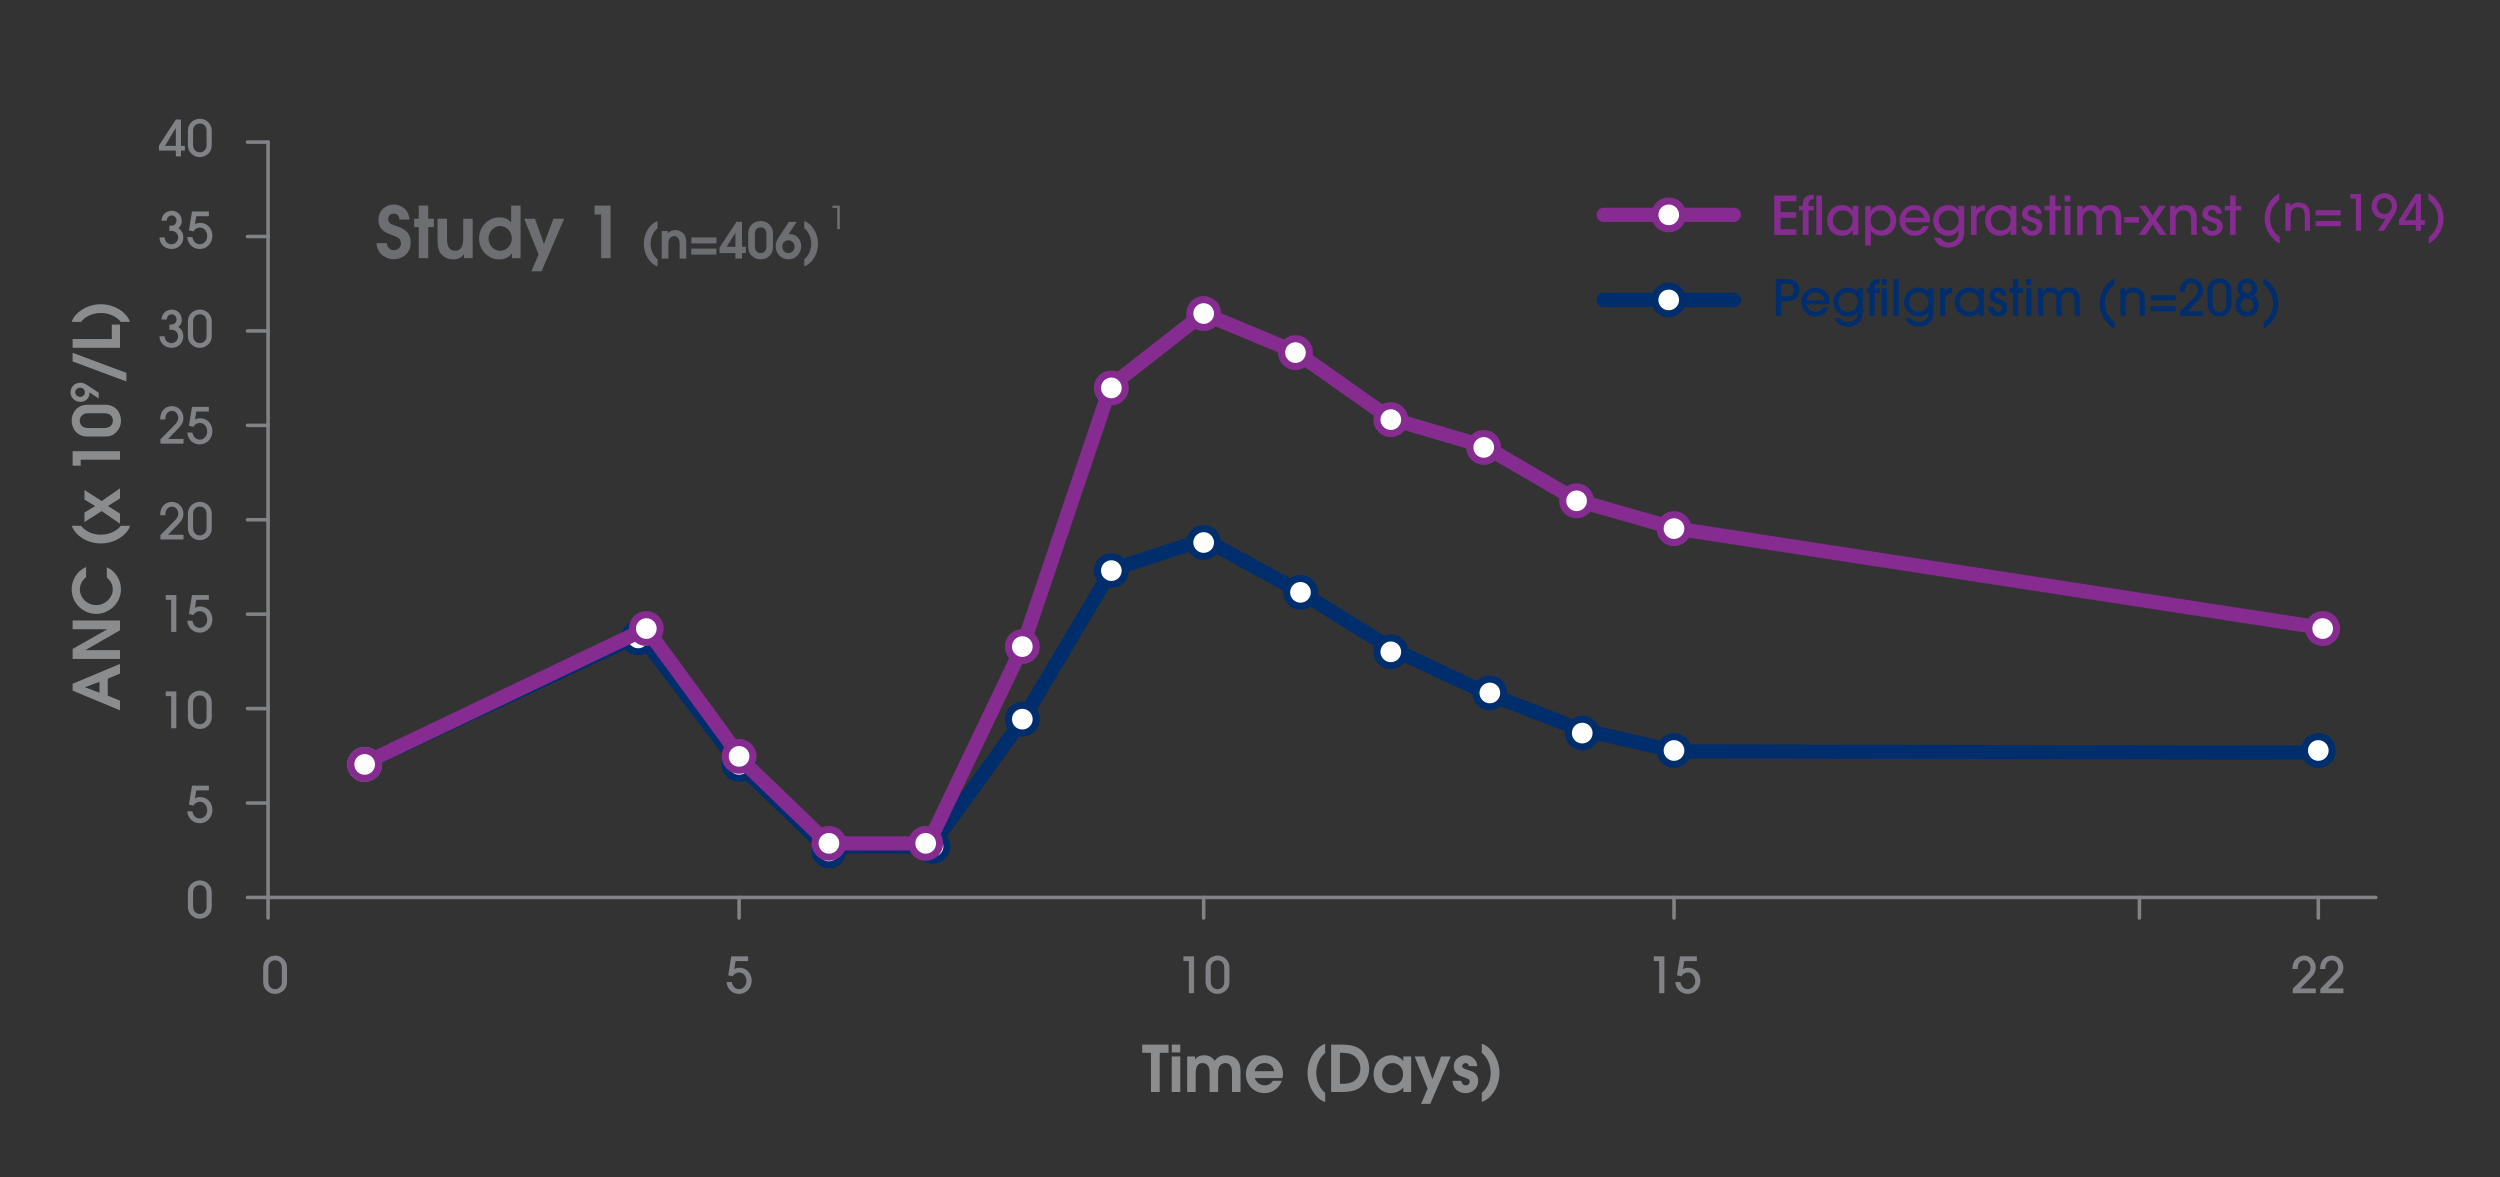 <?xml version="1.0" encoding="UTF-8"?><svg id="Layer_2" xmlns="http://www.w3.org/2000/svg" xmlns:xlink="http://www.w3.org/1999/xlink" viewBox="0 0 356.334 167.822"><rect x="0" y="0" width="356.334" height="167.822" fill="#333333" stroke="none"/><defs><style>.cls-1{clip-path:url(#clippath-20);}.cls-2{clip-path:url(#clippath-11);}.cls-3{clip-path:url(#clippath-16);}.cls-4{stroke:#808285;stroke-width:.507px;}.cls-4,.cls-5,.cls-6,.cls-7,.cls-8,.cls-9,.cls-10,.cls-11,.cls-12,.cls-13{fill:none;}.cls-4,.cls-5,.cls-6,.cls-7,.cls-8,.cls-9,.cls-11,.cls-12,.cls-13{stroke-linejoin:round;}.cls-4,.cls-5,.cls-9{stroke-linecap:round;}.cls-14{fill:#fff;}.cls-5,.cls-6,.cls-8,.cls-11{stroke:#862c91;}.cls-5,.cls-9,.cls-11,.cls-12{stroke-width:2.027px;}.cls-6,.cls-7,.cls-13{stroke-width:1.014px;}.cls-15{fill:#8a8c8e;}.cls-7,.cls-9,.cls-12{stroke:#002e6d;}.cls-16{clip-path:url(#clippath-2);}.cls-17{clip-path:url(#clippath-13);}.cls-18{clip-path:url(#clippath-15);}.cls-19{clip-path:url(#clippath-6);}.cls-8{stroke-width:.02px;}.cls-20{clip-path:url(#clippath-7);}.cls-21{clip-path:url(#clippath-21);}.cls-22{clip-path:url(#clippath-1);}.cls-23{clip-path:url(#clippath-4);}.cls-24{fill:#6d6e71;}.cls-25{fill:#002e6d;}.cls-26{clip-path:url(#clippath-12);}.cls-27{clip-path:url(#clippath-22);}.cls-28{clip-path:url(#clippath-9);}.cls-29{clip-path:url(#clippath);}.cls-30{fill:#808285;}.cls-31{fill:#862c91;}.cls-32{clip-path:url(#clippath-19);}.cls-33{clip-path:url(#clippath-3);}.cls-34{clip-path:url(#clippath-8);}.cls-35{clip-path:url(#clippath-18);}.cls-36{clip-path:url(#clippath-14);}.cls-37{clip-path:url(#clippath-17);}.cls-38{clip-path:url(#clippath-5);}.cls-39{clip-path:url(#clippath-10);}.cls-13{stroke:#8a8c8e;}</style><clipPath id="clippath"><rect class="cls-10" x="10.053" y="16.93" width="338.227" height="140.405"/></clipPath><clipPath id="clippath-1"><rect class="cls-10" x="10.053" y="16.93" width="338.227" height="140.405"/></clipPath><clipPath id="clippath-2"><rect class="cls-10" x="10.053" y="16.93" width="338.227" height="140.405"/></clipPath><clipPath id="clippath-3"><rect class="cls-10" x="10.053" y="16.93" width="338.227" height="140.405"/></clipPath><clipPath id="clippath-4"><rect class="cls-10" x="10.053" y="16.93" width="338.227" height="140.405"/></clipPath><clipPath id="clippath-5"><rect class="cls-10" x="10.053" y="16.93" width="338.227" height="140.405"/></clipPath><clipPath id="clippath-6"><rect class="cls-10" x="10.053" y="16.93" width="338.227" height="140.405"/></clipPath><clipPath id="clippath-7"><rect class="cls-10" x="10.053" y="16.93" width="338.227" height="140.405"/></clipPath><clipPath id="clippath-8"><rect class="cls-10" x="10.053" y="16.93" width="338.227" height="140.405"/></clipPath><clipPath id="clippath-9"><rect class="cls-10" x="10.053" y="16.93" width="338.227" height="140.405"/></clipPath><clipPath id="clippath-10"><rect class="cls-10" x="10.053" y="16.93" width="338.227" height="140.405"/></clipPath><clipPath id="clippath-11"><rect class="cls-10" x="10.053" y="16.93" width="338.227" height="140.405"/></clipPath><clipPath id="clippath-12"><rect class="cls-10" x="10.053" y="16.93" width="338.227" height="140.405"/></clipPath><clipPath id="clippath-13"><rect class="cls-10" x="10.053" y="16.93" width="338.227" height="140.405"/></clipPath><clipPath id="clippath-14"><rect class="cls-10" x="10.053" y="16.93" width="338.227" height="140.405"/></clipPath><clipPath id="clippath-15"><rect class="cls-10" x="10.053" y="16.93" width="338.227" height="140.405"/></clipPath><clipPath id="clippath-16"><rect class="cls-10" x="10.053" y="16.93" width="338.227" height="140.405"/></clipPath><clipPath id="clippath-17"><rect class="cls-10" x="10.053" y="16.93" width="338.227" height="140.405"/></clipPath><clipPath id="clippath-18"><rect class="cls-10" x="10.053" y="16.93" width="338.227" height="140.405"/></clipPath><clipPath id="clippath-19"><rect class="cls-10" x="10.053" y="16.93" width="338.227" height="140.405"/></clipPath><clipPath id="clippath-20"><rect class="cls-10" x="10.053" y="16.93" width="338.227" height="140.405"/></clipPath><clipPath id="clippath-21"><rect class="cls-10" x="10.053" y="16.93" width="338.227" height="140.405"/></clipPath><clipPath id="clippath-22"><rect class="cls-10" x="10.053" y="16.93" width="338.227" height="140.405"/></clipPath></defs><polyline class="cls-12" points="51.648 108.923 91.276 90.43 105.311 108.923 117.53 120.646 132.721 120.646 145.715 102.648 158.479 81.183 171.689 76.89 185.229 84.32 198.274 92.411 211.813 98.768 225.187 103.969 239.057 107.107 331.029 107.272"/><g class="cls-29"><path class="cls-14" d="m53.959,108.953c0,1.094-.888,1.982-1.982,1.982s-1.981-.888-1.981-1.982.887-1.982,1.981-1.982,1.982.888,1.982,1.982"/><path class="cls-13" d="m53.959,108.953c0,1.094-.888,1.982-1.982,1.982s-1.981-.888-1.981-1.982.887-1.982,1.981-1.982,1.982.888,1.982,1.982Z"/><path class="cls-14" d="m92.953,90.925c0,1.094-.888,1.982-1.982,1.982s-1.981-.888-1.981-1.982.887-1.982,1.981-1.982,1.982.888,1.982,1.982"/><path class="cls-7" d="m92.953,90.925c0,1.094-.888,1.982-1.982,1.982s-1.981-.888-1.981-1.982.887-1.982,1.981-1.982,1.982.888,1.982,1.982Z"/><path class="cls-14" d="m107.328,108.953c0,1.094-.888,1.982-1.982,1.982s-1.981-.888-1.981-1.982.887-1.982,1.981-1.982,1.982.888,1.982,1.982"/><path class="cls-7" d="m107.328,108.953c0,1.094-.888,1.982-1.982,1.982s-1.981-.888-1.981-1.982.887-1.982,1.981-1.982,1.982.888,1.982,1.982Z"/><path class="cls-14" d="m120.133,121.291c0,1.094-.888,1.982-1.982,1.982s-1.981-.888-1.981-1.982.887-1.982,1.981-1.982,1.982.888,1.982,1.982"/><path class="cls-7" d="m120.133,121.291c0,1.094-.888,1.982-1.982,1.982s-1.981-.888-1.981-1.982.887-1.982,1.981-1.982,1.982.888,1.982,1.982Z"/><path class="cls-14" d="m134.968,120.647c0,1.094-.888,1.982-1.982,1.982s-1.981-.888-1.981-1.982.887-1.982,1.981-1.982,1.982.888,1.982,1.982"/><path class="cls-7" d="m134.968,120.647c0,1.094-.888,1.982-1.982,1.982s-1.981-.888-1.981-1.982.887-1.982,1.981-1.982,1.982.888,1.982,1.982Z"/><path class="cls-14" d="m147.697,102.508c0,1.094-.888,1.982-1.982,1.982s-1.981-.888-1.981-1.982.887-1.982,1.981-1.982,1.982.888,1.982,1.982"/><path class="cls-7" d="m147.697,102.508c0,1.094-.888,1.982-1.982,1.982s-1.981-.888-1.981-1.982.887-1.982,1.981-1.982,1.982.888,1.982,1.982Z"/><path class="cls-14" d="m160.387,81.332c0,1.094-.888,1.982-1.982,1.982s-1.981-.888-1.981-1.982.887-1.982,1.981-1.982,1.982.888,1.982,1.982"/><path class="cls-7" d="m160.387,81.332c0,1.094-.888,1.982-1.982,1.982s-1.981-.888-1.981-1.982.887-1.982,1.981-1.982,1.982.888,1.982,1.982Z"/><path class="cls-14" d="m173.546,77.326c0,1.094-.888,1.982-1.982,1.982s-1.981-.888-1.981-1.982.887-1.982,1.981-1.982,1.982.888,1.982,1.982"/><path class="cls-7" d="m173.546,77.326c0,1.094-.888,1.982-1.982,1.982s-1.981-.888-1.981-1.982.887-1.982,1.981-1.982,1.982.888,1.982,1.982Z"/><path class="cls-14" d="m187.342,84.43c0,1.094-.887,1.982-1.982,1.982-1.094,0-1.981-.888-1.981-1.982s.887-1.982,1.981-1.982c1.095,0,1.982.888,1.982,1.982"/><path class="cls-7" d="m187.342,84.43c0,1.094-.887,1.982-1.982,1.982-1.094,0-1.981-.888-1.981-1.982s.887-1.982,1.981-1.982c1.095,0,1.982.888,1.982,1.982Z"/><path class="cls-14" d="m200.22,92.906c0,1.094-.888,1.982-1.982,1.982s-1.981-.888-1.981-1.982.887-1.982,1.981-1.982,1.982.888,1.982,1.982"/><path class="cls-7" d="m200.22,92.906c0,1.094-.888,1.982-1.982,1.982s-1.981-.888-1.981-1.982.887-1.982,1.981-1.982,1.982.888,1.982,1.982Z"/><path class="cls-14" d="m214.335,98.768c0,1.094-.888,1.982-1.982,1.982s-1.981-.888-1.981-1.982.887-1.982,1.981-1.982,1.982.888,1.982,1.982"/><path class="cls-7" d="m214.335,98.768c0,1.094-.888,1.982-1.982,1.982s-1.981-.888-1.981-1.982.887-1.982,1.981-1.982,1.982.888,1.982,1.982Z"/><path class="cls-14" d="m227.504,104.49c0,1.094-.888,1.982-1.982,1.982s-1.981-.888-1.981-1.982.887-1.982,1.981-1.982,1.982.888,1.982,1.982"/><path class="cls-7" d="m227.504,104.49c0,1.094-.888,1.982-1.982,1.982s-1.981-.888-1.981-1.982.887-1.982,1.981-1.982,1.982.888,1.982,1.982Z"/><path class="cls-14" d="m240.584,106.971c0,1.094-.887,1.982-1.982,1.982-1.094,0-1.981-.888-1.981-1.982s.887-1.982,1.981-1.982c1.095,0,1.982.888,1.982,1.982"/><path class="cls-7" d="m240.584,106.971c0,1.094-.887,1.982-1.982,1.982-1.094,0-1.981-.888-1.981-1.982s.887-1.982,1.981-1.982c1.095,0,1.982.888,1.982,1.982Z"/><path class="cls-14" d="m332.418,106.971c0,1.094-.887,1.982-1.982,1.982-1.094,0-1.981-.888-1.981-1.982s.887-1.982,1.981-1.982c1.095,0,1.982.888,1.982,1.982"/><path class="cls-7" d="m332.418,106.971c0,1.094-.887,1.982-1.982,1.982-1.094,0-1.981-.888-1.981-1.982s.887-1.982,1.981-1.982c1.095,0,1.982.888,1.982,1.982Z"/><path class="cls-30" d="m40.172,137.934c0-.922-.675-1.057-.952-1.057-.37,0-.973.212-.973,1.057v1.938c0,1.087.853,1.115.98,1.115.291,0,.532-.135.71-.334.235-.269.235-.51.235-.781v-1.938Zm.738,1.938c0,.405-.043.788-.383,1.186-.241.27-.675.603-1.328.603-.667,0-1.1-.362-1.327-.639-.363-.439-.363-.929-.363-1.207v-1.831c0-1.336,1.05-1.783,1.718-1.783.781,0,1.683.59,1.683,1.732v1.938Z"/><path class="cls-30" d="m29.444,127.219c0-.922-.675-1.058-.952-1.058-.37,0-.973.212-.973,1.058v1.938c0,1.085.853,1.115.98,1.115.291,0,.532-.135.71-.334.235-.27.235-.511.235-.781v-1.938Zm.738,1.938c0,.405-.043.788-.383,1.186-.241.269-.675.602-1.328.602-.667,0-1.1-.362-1.327-.638-.363-.44-.363-.93-.363-1.208v-1.831c0-1.335,1.05-1.782,1.718-1.782.781,0,1.683.589,1.683,1.732v1.938Z"/><path class="cls-30" d="m29.77,111.98v.674h-1.79l-.198,1.165c.107-.071.312-.213.73-.213,1.058,0,1.761.824,1.761,1.846,0,.973-.702,1.882-1.796,1.882-.994,0-1.69-.711-1.789-1.69h.737c.115.582.476,1.015,1.058,1.015.54,0,1.05-.49,1.05-1.15,0-.625-.383-1.227-1.022-1.227-.589,0-.837.375-.944.546l-.639-.149.44-2.698h2.4Z"/></g><polygon class="cls-30" points="25.136 103.805 24.398 103.805 24.398 99.225 23.624 99.225 23.624 98.55 25.136 98.55 25.136 103.805"/><g class="cls-22"><path class="cls-30" d="m29.444,100.176c0-.922-.675-1.057-.952-1.057-.37,0-.973.212-.973,1.057v1.938c0,1.087.853,1.115.98,1.115.291,0,.532-.135.71-.333.235-.27.235-.511.235-.782v-1.938Zm.738,1.938c0,.406-.043.788-.383,1.186-.241.27-.674.603-1.328.603-.667,0-1.1-.362-1.327-.639-.363-.439-.363-.929-.363-1.207v-1.831c0-1.336,1.05-1.783,1.718-1.783.781,0,1.683.59,1.683,1.732v1.938Z"/></g><polygon class="cls-30" points="25.136 90.068 24.398 90.068 24.398 85.489 23.624 85.489 23.624 84.815 25.136 84.815 25.136 90.068"/><g class="cls-16"><path class="cls-30" d="m29.77,84.815v.674h-1.79l-.198,1.164c.107-.071.312-.212.731-.212,1.057,0,1.76.824,1.76,1.846,0,.972-.702,1.881-1.796,1.881-.994,0-1.69-.71-1.789-1.69h.737c.115.582.476,1.016,1.058,1.016.54,0,1.05-.49,1.05-1.15,0-.625-.383-1.228-1.021-1.228-.59,0-.838.375-.945.546l-.639-.148.44-2.698h2.4Z"/><path class="cls-30" d="m22.864,76.89v-.618l2.066-2.101c.256-.256.475-.547.475-.958,0-.482-.319-1.001-.894-1.001-.405,0-.937.291-.937,1.093v.136h-.738c-.015-1.549,1.1-1.903,1.647-1.903,1.008,0,1.662.824,1.662,1.696,0,.697-.37,1.115-.732,1.484l-1.462,1.498h2.201v.674h-3.287Z"/><path class="cls-30" d="m29.444,73.262c0-.922-.675-1.057-.952-1.057-.37,0-.973.212-.973,1.057v1.938c0,1.087.853,1.115.98,1.115.291,0,.532-.135.71-.334.235-.269.235-.51.235-.781v-1.938Zm.738,1.938c0,.405-.043.788-.383,1.186-.241.27-.674.603-1.328.603-.667,0-1.1-.362-1.327-.639-.363-.439-.363-.929-.363-1.207v-1.831c0-1.336,1.05-1.783,1.718-1.783.781,0,1.683.59,1.683,1.732v1.938Z"/><path class="cls-30" d="m22.864,63.24v-.618l2.066-2.101c.256-.256.475-.547.475-.958,0-.482-.319-1.001-.894-1.001-.405,0-.937.291-.937,1.093v.136h-.738c-.015-1.549,1.1-1.903,1.647-1.903,1.008,0,1.662.824,1.662,1.696,0,.697-.37,1.115-.732,1.484l-1.462,1.498h2.201v.674h-3.287Z"/><path class="cls-30" d="m29.77,57.987v.674h-1.79l-.198,1.165c.107-.071.312-.213.731-.213,1.057,0,1.76.824,1.76,1.846,0,.973-.702,1.882-1.796,1.882-.994,0-1.69-.711-1.789-1.69h.737c.115.582.476,1.015,1.058,1.015.54,0,1.05-.49,1.05-1.15,0-.625-.383-1.227-1.021-1.227-.59,0-.838.375-.945.546l-.639-.149.44-2.698h2.4Z"/><path class="cls-30" d="m23.468,47.932c.043.923.838.973.98.973.597,0,.944-.519.944-.966,0-.574-.461-.943-.979-.943h-.271v-.739h.256c.766,0,.766-.702.766-.731,0-.383-.283-.725-.702-.725-.142,0-.625.036-.703.739h-.738c.071-1.193,1.086-1.413,1.462-1.413.831,0,1.42.618,1.42,1.455,0,.568-.241.803-.482,1.023.603.382.71.98.71,1.307,0,1.057-.789,1.667-1.704,1.667-.887,0-1.69-.681-1.696-1.647h.738Z"/><path class="cls-30" d="m29.444,45.853c0-.922-.675-1.058-.952-1.058-.37,0-.973.212-.973,1.058v1.938c0,1.086.853,1.115.98,1.115.291,0,.532-.135.71-.334.235-.27.235-.511.235-.781v-1.938Zm.738,1.938c0,.405-.043.788-.383,1.186-.241.269-.674.602-1.328.602-.667,0-1.1-.362-1.327-.638-.363-.44-.363-.93-.363-1.208v-1.831c0-1.335,1.05-1.782,1.718-1.782.781,0,1.683.589,1.683,1.732v1.938Z"/><path class="cls-30" d="m23.468,33.842c.043.923.838.973.98.973.597,0,.944-.519.944-.966,0-.574-.461-.943-.979-.943h-.271v-.739h.256c.766,0,.766-.702.766-.731,0-.383-.283-.725-.702-.725-.142,0-.625.036-.703.738h-.738c.071-1.192,1.086-1.412,1.462-1.412.831,0,1.42.618,1.42,1.455,0,.568-.241.803-.482,1.023.603.382.71.98.71,1.307,0,1.056-.789,1.667-1.704,1.667-.887,0-1.69-.681-1.696-1.647h.738Z"/><path class="cls-30" d="m29.77,30.137v.674h-1.79l-.198,1.164c.107-.071.312-.212.731-.212,1.057,0,1.76.824,1.76,1.846,0,.972-.702,1.881-1.796,1.881-.994,0-1.69-.71-1.789-1.69h.737c.115.582.476,1.016,1.058,1.016.54,0,1.05-.49,1.05-1.15,0-.625-.383-1.228-1.021-1.228-.59,0-.838.375-.945.546l-.639-.148.44-2.698h2.4Z"/></g><path class="cls-30" d="m25.045,18.265h.014v2.528h-1.548l1.534-2.528Zm.014-1.228l-2.4,3.713v.717h2.4v.824h.737v-.824h.555v-.674h-.555v-3.756h-.737Z"/><g class="cls-33"><path class="cls-30" d="m29.444,18.662c0-.922-.675-1.057-.952-1.057-.37,0-.973.212-.973,1.057v1.938c0,1.086.853,1.115.98,1.115.291,0,.532-.135.71-.333.235-.27.235-.511.235-.782v-1.938Zm.738,1.938c0,.406-.043.788-.383,1.186-.241.27-.674.603-1.328.603-.667,0-1.1-.362-1.327-.639-.363-.439-.363-.929-.363-1.207v-1.831c0-1.336,1.05-1.783,1.718-1.783.781,0,1.683.59,1.683,1.732v1.938Z"/><path class="cls-30" d="m106.636,136.308v.674h-1.79l-.198,1.165c.106-.071.312-.213.73-.213,1.058,0,1.761.824,1.761,1.846,0,.973-.702,1.882-1.796,1.882-.994,0-1.69-.711-1.789-1.69h.737c.115.582.476,1.015,1.058,1.015.539,0,1.05-.49,1.05-1.15,0-.625-.383-1.227-1.022-1.227-.589,0-.837.375-.944.546l-.639-.149.44-2.698h2.4Z"/></g><polygon class="cls-30" points="170.19 141.561 169.452 141.561 169.452 136.982 168.678 136.982 168.678 136.308 170.19 136.308 170.19 141.561"/><g class="cls-23"><path class="cls-30" d="m174.497,137.934c0-.922-.675-1.057-.952-1.057-.37,0-.973.212-.973,1.057v1.938c0,1.087.853,1.115.98,1.115.291,0,.532-.135.71-.334.235-.269.235-.51.235-.781v-1.938Zm.738,1.938c0,.405-.043.788-.383,1.186-.241.27-.675.603-1.328.603-.667,0-1.1-.362-1.327-.639-.363-.439-.363-.929-.363-1.207v-1.831c0-1.336,1.05-1.783,1.718-1.783.781,0,1.683.59,1.683,1.732v1.938Z"/></g><polygon class="cls-30" points="237.227 141.561 236.489 141.561 236.489 136.982 235.715 136.982 235.715 136.308 237.227 136.308 237.227 141.561"/><g class="cls-38"><path class="cls-30" d="m241.861,136.308v.674h-1.79l-.198,1.165c.107-.071.312-.213.73-.213,1.058,0,1.761.824,1.761,1.846,0,.973-.702,1.882-1.796,1.882-.994,0-1.69-.711-1.789-1.69h.737c.115.582.476,1.015,1.058,1.015.54,0,1.05-.49,1.05-1.15,0-.625-.383-1.227-1.022-1.227-.589,0-.837.375-.944.546l-.639-.149.44-2.698h2.4Z"/><path class="cls-30" d="m326.789,141.561v-.618l2.066-2.101c.255-.256.475-.547.475-.958,0-.482-.319-1.001-.894-1.001-.405,0-.937.291-.937,1.093v.136h-.738c-.015-1.549,1.1-1.903,1.647-1.903,1.008,0,1.661.824,1.661,1.696,0,.697-.369,1.115-.73,1.484l-1.463,1.498h2.201v.674h-3.287Z"/><path class="cls-30" d="m330.727,141.561v-.618l2.066-2.101c.255-.256.475-.547.475-.958,0-.482-.319-1.001-.894-1.001-.405,0-.937.291-.937,1.093v.136h-.738c-.015-1.549,1.1-1.903,1.647-1.903,1.008,0,1.662.824,1.662,1.696,0,.697-.37,1.115-.731,1.484l-1.463,1.498h2.201v.674h-3.287Z"/><path class="cls-31" d="m324.93,34.721c-.909-.462-2.144-1.739-2.144-3.621,0-1.519.908-2.939,2.101-3.564v.916c-.539.483-1.335,1.2-1.335,2.641,0,1.583.923,2.336,1.377,2.705v.922Z"/><path class="cls-31" d="m328.505,32.897v-2.137c0-.306,0-1.229-.98-1.229-.618,0-1.037.434-1.037,1.222v2.144h-.737v-3.933h.688v.419h.015c.398-.526.994-.526,1.149-.526.611,0,1.108.263,1.392.703.156.255.242.568.248,1.008v2.329h-.738Z"/></g><path class="cls-31" d="m333.629,32.243h-3.578v-.738h3.578v.738Zm0-1.548h-3.578v-.737h3.578v.737Z"/><polygon class="cls-31" points="336.53 32.897 335.792 32.897 335.792 28.317 335.018 28.317 335.018 27.643 336.53 27.643 336.53 32.897"/><g class="cls-19"><path class="cls-31" d="m339.844,28.218c-.632,0-1.073.555-1.073,1.137,0,.625.462,1.171,1.065,1.171.682,0,1.086-.618,1.086-1.121,0-.661-.462-1.186-1.079-1.186m-.923,4.679l1.115-1.726c-.12.015-.199.029-.306.029-.866,0-1.696-.689-1.696-1.775,0-1.016.753-1.882,1.803-1.882,1.278-.007,1.825,1.128,1.825,1.782,0,.454-.156.881-.405,1.264l-1.463,2.308h-.873Z"/></g><path class="cls-31" d="m344.328,31.398v-2.527h-.015l-1.534,2.527h1.548Zm.738,0h.554v.675h-.554v.824h-.738v-.824h-2.4v-.718l2.4-3.712h.738v3.755Z"/><g class="cls-20"><path class="cls-31" d="m346.137,27.537c.93.475,2.144,1.761,2.144,3.621,0,1.518-.908,2.939-2.101,3.564v-.916c.539-.483,1.335-1.193,1.335-2.641,0-1.575-.916-2.329-1.377-2.705v-.922Z"/><path class="cls-25" d="m253.883,42.245h.753c.873,0,1.086-.497,1.086-.887,0-.39-.213-.887-1.086-.887h-.753v1.774Zm0,2.776h-.766v-5.253h1.519c1.257,0,1.853.653,1.853,1.59,0,.938-.596,1.591-1.853,1.591h-.753v2.073Z"/><path class="cls-25" d="m260.037,42.806c-.036-.575-.561-1.15-1.271-1.15s-1.235.575-1.271,1.15h2.541Zm-2.541.568c.184.759.795,1.072,1.292,1.072.547,0,.944-.319,1.122-.66h.738c-.376,1.015-1.278,1.334-1.889,1.334-1.115,0-2.002-.958-2.002-2.073,0-1.179.909-2.066,2.017-2.066,1.065,0,1.994.866,2.002,2.017,0,.128-.015.327-.021.376h-3.259Z"/><path class="cls-25" d="m263.407,41.655c-.781,0-1.363.654-1.363,1.399,0,.71.567,1.392,1.356,1.392.965,0,1.377-.88,1.377-1.385,0-1.108-.916-1.405-1.371-1.405m2.109,2.833c0,1.292-.788,2.08-2.13,2.08-.916,0-1.611-.497-1.938-1.243h.824c.114.157.419.568,1.122.568.781-.007,1.384-.37,1.384-1.392h-.015c-.135.185-.525.618-1.356.618-1.299,0-2.101-1.121-2.101-2.08,0-.873.689-2.059,2.116-2.059.582,0,1.093.263,1.356.562v-.454h.738v3.4Z"/><path class="cls-25" d="m266.479,45.021v-3.258h-.348v-.674h.348v-.192c0-.419.163-.71.469-.916.319-.192.526-.213.958-.213v.674c-.49,0-.689.177-.689.455v.192h.689v.674h-.689v3.258h-.738Z"/></g><path class="cls-25" d="m268.212,45.021h.738v-3.933h-.738v3.933Zm0-4.387h.738v-.866h-.738v.866Z"/><rect class="cls-25" x="269.9" y="39.767" width=".738" height="5.253"/><g class="cls-34"><path class="cls-25" d="m273.485,41.655c-.781,0-1.363.654-1.363,1.399,0,.71.567,1.392,1.356,1.392.965,0,1.377-.88,1.377-1.385,0-1.108-.916-1.405-1.371-1.405m2.109,2.833c0,1.292-.788,2.08-2.13,2.08-.916,0-1.611-.497-1.938-1.243h.824c.114.157.419.568,1.122.568.781-.007,1.384-.37,1.384-1.392h-.015c-.135.185-.525.618-1.356.618-1.299,0-2.101-1.121-2.101-2.08,0-.873.689-2.059,2.116-2.059.582,0,1.093.263,1.356.562v-.454h.738v3.4Z"/><path class="cls-25" d="m276.535,45.021v-3.932h.689v.354h.015c.312-.44.817-.455,1.001-.462v.759c-.115,0-.355.05-.532.143-.235.128-.434.426-.434.987v2.151h-.738Z"/><path class="cls-25" d="m280.687,41.655c-.909,0-1.349.789-1.349,1.405,0,.71.561,1.385,1.341,1.385.774,0,1.371-.631,1.371-1.385,0-.837-.603-1.405-1.363-1.405m1.348,3.366v-.611h-.014c-.284.483-.802.71-1.335.71-1.328,0-2.087-1.015-2.087-2.051,0-.958.674-2.087,2.087-2.087.546,0,1.05.227,1.335.661h.014v-.553h.738v3.932h-.738Z"/><path class="cls-25" d="m285.27,42.132c-.043-.32-.234-.476-.503-.476-.271,0-.462.171-.462.419,0,.327.283.411.61.511.306.092,1.185.341,1.185,1.278,0,.696-.482,1.256-1.32,1.256-.497,0-1.391-.312-1.391-1.392h.738c.028.44.255.718.667.718.334,0,.567-.206.567-.539,0-.348-.305-.469-.689-.604-.426-.156-1.108-.347-1.108-1.185,0-.582.49-1.136,1.236-1.136.447,0,1.185.277,1.207,1.15h-.738Z"/></g><polygon class="cls-25" points="287.66 45.021 286.922 45.021 286.922 41.763 286.389 41.763 286.389 41.089 286.922 41.089 286.922 39.767 287.66 39.767 287.66 41.089 288.306 41.089 288.306 41.763 287.66 41.763 287.66 45.021"/><path class="cls-25" d="m288.802,45.021h.737v-3.933h-.737v3.933Zm0-4.387h.737v-.866h-.737v.866Z"/><g class="cls-28"><path class="cls-25" d="m295.702,45.021v-2.186c0-.334-.043-1.179-.93-1.179-.944,0-.929.846-.937,1.173v2.193h-.738v-2.186c.008-.327-.007-.547-.163-.81-.185-.284-.462-.37-.731-.37-.973,0-.973.882-.973,1.173v2.193h-.738v-3.932h.682v.425h.014c.143-.163.398-.532,1.129-.532.475,0,1.022.227,1.221.661.128-.199.419-.661,1.299-.661.661,0,1.129.27,1.384.71.143.255.22.575.22.958v2.372h-.738Z"/><path class="cls-25" d="m301.405,46.845c-.909-.462-2.144-1.739-2.144-3.621,0-1.519.908-2.939,2.101-3.564v.916c-.539.483-1.335,1.2-1.335,2.641,0,1.583.923,2.336,1.377,2.705v.922Z"/><path class="cls-25" d="m304.981,45.021v-2.137c0-.306,0-1.229-.98-1.229-.617,0-1.037.434-1.037,1.222v2.144h-.738v-3.932h.689v.418h.015c.398-.526.994-.526,1.149-.526.611,0,1.108.263,1.392.703.156.255.242.568.248,1.008v2.329h-.738Z"/></g><path class="cls-25" d="m310.104,44.367h-3.578v-.738h3.578v.738Zm0-1.548h-3.578v-.737h3.578v.737Z"/><g class="cls-39"><path class="cls-25" d="m310.733,45.021v-.618l2.066-2.101c.256-.256.475-.547.475-.958,0-.483-.319-1.002-.894-1.002-.405,0-.937.292-.937,1.094v.135h-.738c-.015-1.548,1.1-1.903,1.647-1.903,1.008,0,1.662.824,1.662,1.696,0,.697-.37,1.115-.732,1.484l-1.462,1.498h2.201v.675h-3.287Z"/><path class="cls-25" d="m317.313,41.393c0-.922-.675-1.058-.952-1.058-.37,0-.973.212-.973,1.058v1.938c0,1.086.852,1.115.98,1.115.291,0,.532-.135.71-.334.235-.27.235-.511.235-.781v-1.938Zm.738,1.938c0,.405-.043.788-.384,1.186-.24.269-.674.602-1.327.602-.667,0-1.1-.362-1.327-.638-.363-.44-.363-.93-.363-1.208v-1.831c0-1.335,1.05-1.782,1.718-1.782.781,0,1.683.589,1.683,1.732v1.938Z"/><path class="cls-25" d="m320.293,40.342c-.406,0-.69.348-.69.725,0,.326.241.716.682.716.462,0,.689-.369.689-.745,0-.305-.235-.696-.681-.696m-.008,2.194c-.546,0-.922.482-.922.972,0,.519.419.938.916.938.561,0,.93-.491.93-.931,0-.617-.49-.979-.923-.979m1.662.916c0,.936-.766,1.668-1.662,1.668-.816,0-1.661-.632-1.661-1.648,0-.816.468-1.184.688-1.347-.184-.185-.447-.441-.447-1.009,0-.852.696-1.448,1.435-1.448.773,0,1.412.653,1.412,1.44,0,.611-.283.853-.469,1.017.639.425.703,1.064.703,1.327"/><path class="cls-25" d="m322.612,39.661c.93.475,2.144,1.761,2.144,3.621,0,1.518-.908,2.939-2.101,3.564v-.916c.539-.483,1.335-1.193,1.335-2.641,0-1.576-.916-2.329-1.377-2.705v-.922Z"/></g><polygon class="cls-15" points="164.049 150.06 162.799 150.06 162.799 148.893 166.559 148.893 166.559 150.06 165.299 150.06 165.299 155.646 164.049 155.646 164.049 150.06"/><path class="cls-15" d="m167.015,150.581h1.214v5.064h-1.214v-5.064Zm0-1.689h1.214v1.114h-1.214v-1.114Z"/><g class="cls-2"><path class="cls-15" d="m169.214,150.581h1.114v.429h.018c.101-.165.447-.602,1.323-.602.275,0,.987.064,1.461.794.529-.758,1.278-.794,1.633-.794.994,0,1.487.529,1.67.786.2.264.382.747.382,1.496v2.957h-1.214v-2.81c0-.292,0-1.315-.958-1.315-.338,0-.665.183-.839.475-.174.274-.182.721-.182,1.031v2.619h-1.214v-2.81c0-.695-.265-1.315-1.014-1.315-.967,0-.967,1.059-.967,1.598v2.528h-1.214v-5.064Z"/><path class="cls-15" d="m181.621,152.68c-.137-.812-.721-1.159-1.369-1.159-.493,0-1.205.219-1.433,1.159h2.801Zm-2.764.977c.054.328.529,1.041,1.396,1.041.539,0,.94-.229,1.169-.649h1.278c-.292.913-1.25,1.762-2.446,1.762-1.541,0-2.673-1.205-2.673-2.683,0-1.433,1.058-2.719,2.665-2.719,1.661,0,2.619,1.359,2.619,2.636,0,.238-.037.448-.074.612h-3.932Z"/><path class="cls-15" d="m188.883,157.079c-.329-.118-.739-.265-1.269-.85-.392-.438-1.25-1.578-1.25-3.294,0-1.341.53-2.592,1.36-3.422.438-.429.822-.601,1.159-.748v1.314c-.903.739-1.269,1.834-1.269,2.847,0,1.514.803,2.509,1.269,2.838v1.314Z"/><path class="cls-15" d="m190.981,154.478h.264c.676,0,1.114-.046,1.643-.329.666-.365,1.013-1.141,1.013-1.861,0-.657-.283-1.278-.721-1.661-.52-.474-1.178-.567-1.962-.567h-.237v4.417Zm-1.25-5.585h1.533c1.662,0,2.382.447,2.774.785.639.548,1.114,1.551,1.114,2.61,0,1.214-.629,2.382-1.615,2.921-.621.346-1.488.438-2.246.438h-1.56v-6.753Z"/><path class="cls-15" d="m198.507,151.521c-.995,0-1.506.858-1.506,1.615,0,.858.639,1.561,1.506,1.561.839,0,1.478-.657,1.478-1.598,0-1.049-.758-1.578-1.478-1.578m2.628,4.124h-1.114v-.629c-.383.456-1.131.794-1.77.794-1.305,0-2.464-1.041-2.464-2.729,0-1.551,1.132-2.673,2.537-2.673,1.032,0,1.643.738,1.68.811h.018v-.638h1.114v5.064Z"/></g><polygon class="cls-15" points="205.395 150.582 204.172 153.83 203.022 150.582 201.635 150.582 203.487 155.171 202.557 157.335 203.862 157.335 206.773 150.582 205.395 150.582"/><g class="cls-26"><path class="cls-15" d="m209.373,151.959c-.083-.402-.356-.438-.483-.438-.302,0-.467.229-.467.438,0,.292.21.355.858.566.629.192,1.414.493,1.414,1.515,0,1.141-.903,1.77-1.77,1.77-.502,0-1.122-.174-1.515-.666-.31-.383-.355-.785-.383-1.095h1.242c.054.228.164.649.665.649.393,0,.548-.303.548-.512,0-.374-.274-.466-1.141-.758-.575-.19-1.132-.62-1.132-1.451,0-.985.886-1.569,1.698-1.569.758,0,1.606.547,1.652,1.551h-1.186Z"/><path class="cls-15" d="m211.205,148.765c.329.118.739.265,1.269.849.392.438,1.25,1.579,1.25,3.295,0,1.341-.53,2.591-1.36,3.422-.438.429-.822.601-1.159.748v-1.314c.904-.739,1.269-1.834,1.269-2.847,0-1.514-.803-2.509-1.269-2.838v-1.314Z"/><path class="cls-24" d="m55.128,34.651c.071.75.567,1.003.993,1.003.546,0,1.033-.375,1.033-.943,0-.77-.497-.912-1.429-1.266-.577-.223-1.783-.578-1.783-2.158,0-1.196.932-2.138,2.199-2.138.871,0,2.148.608,2.218,2.138h-1.418c-.061-.669-.467-.841-.841-.841-.435,0-.77.314-.77.76,0,.648.486.79,1.246,1.043.618.203,1.965.679,1.965,2.31,0,1.622-1.256,2.392-2.432,2.392-.962,0-2.36-.649-2.442-2.3h1.459Z"/></g><polygon class="cls-24" points="59.689 32.371 59.031 32.371 59.031 31.175 59.689 31.175 59.689 29.301 61.037 29.301 61.037 31.175 61.848 31.175 61.848 32.371 61.037 32.371 61.037 36.798 59.689 36.798 59.689 32.371"/><g class="cls-17"><path class="cls-24" d="m67.371,31.175v5.622h-1.236v-.567h-.02c-.223.304-.588.749-1.449.749-1.022,0-1.601-.505-1.884-.89-.416-.599-.416-1.509-.416-1.976v-2.938h1.348v2.867c0,.456,0,1.702,1.175,1.702.852,0,1.135-.801,1.135-1.692v-2.878h1.347Z"/><path class="cls-24" d="m71.294,35.745c1.014,0,1.662-.912,1.662-1.762,0-.921-.709-1.764-1.662-1.764-1.003,0-1.662.932-1.662,1.723,0,1.043.78,1.803,1.662,1.803m2.908,1.053h-1.236v-.689h-.02c-.253.406-.841.871-1.794.871-1.428,0-2.867-1.176-2.867-2.989,0-1.893,1.52-3.008,2.867-3.008.821,0,1.307.273,1.702.689v-2.371h1.347v7.496Z"/></g><polygon class="cls-24" points="76.769 36.271 74.713 31.175 76.252 31.175 77.529 34.782 78.887 31.175 80.416 31.175 77.184 38.673 75.736 38.673 76.769 36.271"/><polygon class="cls-24" points="85.679 30.578 84.736 30.578 84.736 29.302 87.026 29.302 87.026 36.798 85.679 36.798 85.679 30.578"/><g class="cls-36"><path class="cls-24" d="m93.723,37.973c-.255-.092-.574-.206-.986-.66-.305-.341-.972-1.227-.972-2.56,0-1.043.411-2.015,1.057-2.66.34-.333.638-.469.9-.581v1.02c-.702.574-.986,1.426-.986,2.213,0,1.178.624,1.951.986,2.206v1.021Z"/><path class="cls-24" d="m94.32,32.923h.872v.341c.156-.148.483-.475,1.079-.475.341,0,.858.149,1.184.546.361.433.361,1.092.361,1.397v2.127h-.943v-1.943c0-.326,0-1.262-.794-1.262-.17,0-.475.085-.645.348-.17.241-.17.652-.17.985v1.872h-.944v-3.935Z"/></g><path class="cls-24" d="m102.109,36.285h-3.574v-.851h3.574v.851Zm0-1.589h-3.574v-.851h3.574v.851Z"/><path class="cls-24" d="m104.821,35.178v-1.971h-.015l-1.234,1.971h1.248Zm.148-3.567h.794v3.567h.553v.893h-.553v.788h-.943v-.788h-2.263v-.772l2.411-3.688Z"/><g class="cls-18"><path class="cls-24" d="m109.234,33.278c0-.517-.37-.879-.809-.879-.454,0-.829.318-.829.915v1.787c0,.802.51.972.823.972.27,0,.816-.128.816-.951v-1.844Zm.943,1.929c0,1.142-.837,1.759-1.759,1.759-.525,0-.921-.163-1.333-.574-.284-.284-.434-.646-.434-1.234v-1.887c0-1.241.944-1.766,1.794-1.766.801,0,1.73.574,1.73,1.766v1.936Z"/><path class="cls-24" d="m112.384,36.072c.568,0,.873-.496.873-.908,0-.502-.39-.921-.893-.921-.554,0-.859.497-.859.887,0,.518.376.943.879.943m1.171-4.453l-1.163,1.773c.078-.021.163-.021.255-.021.745.007,1.553.66,1.553,1.709,0,1.113-.858,1.887-1.816,1.887-.943,0-1.822-.73-1.822-1.88,0-.191.035-.418.12-.653.085-.212.184-.41.305-.588l1.461-2.227h1.107Z"/><path class="cls-24" d="m114.635,31.513c.255.092.574.205.987.659.305.341.971,1.228.971,2.561,0,1.042-.411,2.015-1.056,2.66-.341.333-.638.468-.901.581v-1.021c.702-.574.987-1.425.987-2.213,0-1.178-.625-1.95-.987-2.206v-1.02Z"/></g><path class="cls-15" d="m12.111,97.962v-.018l2.072-.767v1.552l-2.072-.767Zm-1.761-.502v.977l6.753,2.81v-1.377l-1.744-.721v-2.418l1.744-.721v-1.378l-6.753,2.829Z"/><polygon class="cls-15" points="10.35 88.437 10.35 89.688 15.26 89.688 15.26 89.705 10.35 92.499 10.35 93.922 17.103 93.922 17.103 92.67 12.193 92.67 12.193 92.653 17.103 89.833 17.103 88.437 10.35 88.437"/><g class="cls-3"><path class="cls-15" d="m15.223,80.856c1.241.53,2.017,1.825,2.017,3.122,0,1.952-1.633,3.522-3.541,3.522-1.861,0-3.486-1.542-3.486-3.495,0-1.122.584-2.538,2.062-3.186v1.424c-.557.483-.894,1.059-.894,1.807,0,1.095.986,2.199,2.337,2.199,1.269,0,2.354-1.05,2.354-2.245,0-.904-.53-1.397-.849-1.698v-1.45Z"/><path class="cls-15" d="m18.536,74.945c-.118.329-.265.738-.849,1.269-.438.392-1.579,1.249-3.294,1.249-1.341,0-2.592-.529-3.422-1.36-.43-.438-.602-.821-.749-1.158h1.314c.739.903,1.834,1.269,2.847,1.269,1.515,0,2.509-.803,2.838-1.269h1.314Z"/></g><polygon class="cls-15" points="14.493 72.848 12.038 74.416 12.038 73.057 13.562 72.126 12.038 71.206 12.038 69.846 14.493 71.415 17.103 69.599 17.103 71.042 15.369 72.126 17.103 73.203 17.103 74.645 14.493 72.848"/><polygon class="cls-15" points="10.35 64.311 10.35 66.373 11.5 66.373 11.5 65.525 17.103 65.525 17.103 64.311 10.35 64.311"/><g class="cls-37"><path class="cls-15" d="m12.494,58.901c-.666,0-1.131.474-1.131,1.041,0,.584.41,1.068,1.177,1.068h2.3c1.031,0,1.25-.658,1.25-1.059,0-.346-.164-1.05-1.223-1.05h-2.373Zm2.482-1.214c1.47,0,2.263,1.077,2.263,2.263,0,.675-.209,1.185-.739,1.715-.365.366-.83.558-1.588.558h-2.427c-1.598,0-2.273-1.214-2.273-2.31,0-1.03.739-2.226,2.273-2.226h2.491Z"/><path class="cls-15" d="m10.723,55.912c0,.431.372.659.681.659.4,0,.693-.271.693-.659,0-.426-.373-.656-.665-.656-.389,0-.708.283-.708.656m3.342.883l-1.33-.873c.015.059.015.122.015.192-.005.558-.495,1.165-1.282,1.165-.835,0-1.415-.644-1.415-1.362,0-.708.548-1.367,1.41-1.367.144,0,.313.025.489.089.16.065.309.139.442.229l1.67,1.097v.829Z"/></g><polygon class="cls-15" points="10.35 51.517 18.016 54.374 18.016 53.151 10.35 50.285 10.35 51.517"/><polygon class="cls-15" points="15.935 46.263 15.935 48.325 10.35 48.325 10.35 49.575 17.103 49.575 17.103 46.263 15.935 46.263"/><g class="cls-35"><path class="cls-15" d="m10.222,45.88c.118-.329.265-.739.849-1.269.438-.392,1.579-1.249,3.294-1.249,1.341,0,2.592.529,3.422,1.359.429.438.602.822.749,1.159h-1.314c-.739-.904-1.834-1.269-2.847-1.269-1.515,0-2.51.803-2.838,1.269h-1.314Z"/></g><path class="cls-4" d="m38.209,127.912h300.416m-300.416-.162V20.254"/><polyline class="cls-11" points="51.978 108.758 92.121 89.593 106.137 108.758 118.025 120.206 132.335 120.206 145.716 92.246 158.315 55.039 171.524 44.691 184.734 50.195 198.164 59.662 211.593 63.626 224.803 71.33 238.673 75.294 331.579 89.593"/><g class="cls-32"><path class="cls-14" d="m53.959,108.953c0,1.094-.888,1.982-1.982,1.982s-1.981-.888-1.981-1.982.887-1.982,1.981-1.982,1.982.888,1.982,1.982"/><path class="cls-6" d="m53.959,108.953c0,1.094-.888,1.982-1.982,1.982s-1.981-.888-1.981-1.982.887-1.982,1.981-1.982,1.982.888,1.982,1.982Z"/><path class="cls-14" d="m94.103,89.593c0,1.094-.888,1.982-1.982,1.982s-1.981-.888-1.981-1.982.887-1.982,1.981-1.982,1.982.888,1.982,1.982"/><path class="cls-6" d="m94.103,89.593c0,1.094-.888,1.982-1.982,1.982s-1.981-.888-1.981-1.982.887-1.982,1.981-1.982,1.982.888,1.982,1.982Z"/><path class="cls-14" d="m107.328,107.808c0,1.094-.888,1.982-1.982,1.982s-1.981-.888-1.981-1.982.887-1.982,1.981-1.982,1.982.888,1.982,1.982"/><path class="cls-6" d="m107.328,107.808c0,1.094-.888,1.982-1.982,1.982s-1.981-.888-1.981-1.982.887-1.982,1.981-1.982,1.982.888,1.982,1.982Z"/><path class="cls-14" d="m120.133,120.206c0,1.094-.888,1.982-1.982,1.982s-1.981-.888-1.981-1.982.887-1.982,1.981-1.982,1.982.888,1.982,1.982"/><path class="cls-6" d="m120.133,120.206c0,1.094-.888,1.982-1.982,1.982s-1.981-.888-1.981-1.982.887-1.982,1.981-1.982,1.982.888,1.982,1.982Z"/><path class="cls-14" d="m133.924,120.206c0,1.094-.888,1.982-1.982,1.982s-1.981-.888-1.981-1.982.887-1.982,1.981-1.982,1.982.888,1.982,1.982"/><path class="cls-6" d="m133.924,120.206c0,1.094-.888,1.982-1.982,1.982s-1.981-.888-1.981-1.982.887-1.982,1.981-1.982,1.982.888,1.982,1.982Z"/><path class="cls-14" d="m147.697,92.159c0,1.094-.888,1.982-1.982,1.982s-1.981-.888-1.981-1.982.887-1.982,1.981-1.982,1.982.888,1.982,1.982"/><path class="cls-6" d="m147.697,92.159c0,1.094-.888,1.982-1.982,1.982s-1.981-.888-1.981-1.982.887-1.982,1.981-1.982,1.982.888,1.982,1.982Z"/><path class="cls-14" d="m160.387,55.291c0,1.094-.888,1.982-1.982,1.982s-1.981-.888-1.981-1.982.887-1.982,1.981-1.982,1.982.888,1.982,1.982"/><path class="cls-6" d="m160.387,55.291c0,1.094-.888,1.982-1.982,1.982s-1.981-.888-1.981-1.982.887-1.982,1.981-1.982,1.982.888,1.982,1.982Z"/><path class="cls-14" d="m173.546,44.692c0,1.094-.888,1.982-1.982,1.982s-1.981-.888-1.981-1.982.887-1.982,1.981-1.982,1.982.888,1.982,1.982"/><path class="cls-6" d="m173.546,44.692c0,1.094-.888,1.982-1.982,1.982s-1.981-.888-1.981-1.982.887-1.982,1.981-1.982,1.982.888,1.982,1.982Z"/><path class="cls-14" d="m186.629,50.256c0,1.094-.887,1.982-1.982,1.982-1.094,0-1.981-.888-1.981-1.982s.887-1.982,1.981-1.982c1.095,0,1.982.888,1.982,1.982"/><path class="cls-6" d="m186.629,50.256c0,1.094-.887,1.982-1.982,1.982-1.094,0-1.981-.888-1.981-1.982s.887-1.982,1.981-1.982c1.095,0,1.982.888,1.982,1.982Z"/><path class="cls-14" d="m200.22,59.81c0,1.094-.888,1.982-1.982,1.982s-1.981-.888-1.981-1.982.887-1.982,1.981-1.982,1.982.888,1.982,1.982"/><path class="cls-6" d="m200.22,59.81c0,1.094-.888,1.982-1.982,1.982s-1.981-.888-1.981-1.982.887-1.982,1.981-1.982,1.982.888,1.982,1.982Z"/><path class="cls-14" d="m213.464,63.772c0,1.094-.888,1.982-1.982,1.982s-1.981-.888-1.981-1.982.887-1.982,1.981-1.982,1.982.888,1.982,1.982"/><path class="cls-6" d="m213.464,63.772c0,1.094-.888,1.982-1.982,1.982s-1.981-.888-1.981-1.982.887-1.982,1.981-1.982,1.982.888,1.982,1.982Z"/><path class="cls-14" d="m226.7,71.382c0,1.094-.887,1.982-1.982,1.982-1.094,0-1.981-.888-1.981-1.982s.887-1.982,1.981-1.982c1.095,0,1.982.888,1.982,1.982"/><path class="cls-6" d="m226.7,71.382c0,1.094-.887,1.982-1.982,1.982-1.094,0-1.981-.888-1.981-1.982s.887-1.982,1.981-1.982c1.095,0,1.982.888,1.982,1.982Z"/><path class="cls-14" d="m240.584,75.345c0,1.094-.887,1.982-1.982,1.982-1.094,0-1.981-.888-1.981-1.982s.887-1.982,1.981-1.982c1.095,0,1.982.888,1.982,1.982"/><path class="cls-6" d="m240.584,75.345c0,1.094-.887,1.982-1.982,1.982-1.094,0-1.981-.888-1.981-1.982s.887-1.982,1.981-1.982c1.095,0,1.982.888,1.982,1.982Z"/><path class="cls-14" d="m333.041,89.593c0,1.094-.888,1.982-1.982,1.982s-1.981-.888-1.981-1.982.887-1.982,1.981-1.982,1.982.888,1.982,1.982"/><path class="cls-6" d="m333.041,89.593c0,1.094-.888,1.982-1.982,1.982s-1.981-.888-1.981-1.982.887-1.982,1.981-1.982,1.982.888,1.982,1.982Z"/></g><line class="cls-5" x1="228.577" y1="30.626" x2="247.127" y2="30.626"/><g class="cls-1"><path class="cls-14" d="m239.834,30.626c0,1.094-.887,1.982-1.982,1.982-1.094,0-1.981-.888-1.981-1.982s.887-1.982,1.981-1.982c1.095,0,1.982.888,1.982,1.982"/><path class="cls-6" d="m239.834,30.626c0,1.094-.887,1.982-1.982,1.982-1.094,0-1.981-.888-1.981-1.982s.887-1.982,1.981-1.982c1.095,0,1.982.888,1.982,1.982Z"/></g><line class="cls-9" x1="228.577" y1="42.75" x2="247.127" y2="42.75"/><g class="cls-21"><path class="cls-14" d="m239.834,42.75c0,1.094-.887,1.982-1.982,1.982-1.094,0-1.981-.888-1.981-1.982s.887-1.982,1.981-1.982c1.095,0,1.982.888,1.982,1.982"/><path class="cls-7" d="m239.834,42.75c0,1.094-.887,1.982-1.982,1.982-1.094,0-1.981-.888-1.981-1.982s.887-1.982,1.981-1.982c1.095,0,1.982.888,1.982,1.982Z"/></g><path class="cls-4" d="m38.209,20.254h-2.934m2.934,13.457h-2.934m2.934,13.457h-2.934m2.934,13.458h-2.934m2.934,13.457h-2.934m2.934,13.458h-2.934m2.934,13.457h-2.934m2.934,13.458h-2.934m2.934,13.457h-2.934m269.666,0v2.934m25.497-2.934v2.934m-91.834-2.934v2.934m-67.038-2.934v2.934m-66.219-2.934v2.934m-67.138-2.934v2.934"/><path class="cls-24" d="m119.329,29.634h-.673v-.321h1.048v3.342h-.375v-3.022Z"/><g class="cls-27"><path class="cls-31" d="m252.893,27.874h3.134v.787h-2.24v1.589h2.21v.78h-2.21v1.657h2.24v.787h-3.134v-5.601Z"/><path class="cls-8" d="m252.893,27.874h3.134v.787h-2.24v1.589h2.21v.78h-2.21v1.657h2.24v.787h-3.134v-5.601Z"/><path class="cls-31" d="m256.979,29.971h-.56v-.613h.56v-.28c0-1.241.961-1.302,1.544-1.309v.621c-.265.008-.757.008-.757.727v.242h.757v.613h-.757v3.504h-.787v-3.504Z"/><path class="cls-8" d="m256.979,29.971h-.56v-.613h.56v-.28c0-1.241.961-1.302,1.544-1.309v.621c-.265.008-.757.008-.757.727v.242h.757v.613h-.757v3.504h-.787v-3.504Z"/><path class="cls-31" d="m258.894,27.874h.787v5.601h-.787v-5.601Z"/><path class="cls-8" d="m258.894,27.874h.787v5.601h-.787v-5.601Z"/><path class="cls-31" d="m264.864,33.475h-.787v-.719c-.287.552-.877.84-1.528.84-1.324,0-2.111-1.029-2.111-2.18,0-1.256.915-2.18,2.111-2.18.817,0,1.34.454,1.528.848v-.727h.787v4.117Zm-3.64-2.043c.007.613.439,1.43,1.438,1.43.628,0,1.075-.348,1.279-.817.091-.189.136-.401.144-.613s-.03-.424-.121-.613c-.196-.477-.658-.848-1.316-.848-.863,0-1.423.681-1.423,1.453v.007Z"/><path class="cls-8" d="m264.864,33.475h-.787v-.719c-.287.552-.877.84-1.528.84-1.324,0-2.111-1.029-2.111-2.18,0-1.256.915-2.18,2.111-2.18.817,0,1.34.454,1.528.848v-.727h.787v4.117Zm-3.64-2.043c.007.613.439,1.43,1.438,1.43.628,0,1.075-.348,1.279-.817.091-.189.136-.401.144-.613s-.03-.424-.121-.613c-.196-.477-.658-.848-1.316-.848-.863,0-1.423.681-1.423,1.453v.007Z"/><path class="cls-31" d="m265.862,29.357h.749v.719c.31-.492.841-.84,1.574-.84,1.415,0,2.081,1.181,2.081,2.202,0,1.166-.84,2.157-2.073,2.157-.856,0-1.362-.469-1.544-.802v2.18h-.787v-5.616Zm3.61,2.051c0-.673-.477-1.438-1.438-1.438-.408,0-.764.159-1.022.424-.25.257-.401.62-.401,1.029,0,.408.151.764.409,1.022.257.257.62.416,1.022.416.832,0,1.431-.643,1.431-1.445v-.008Z"/><path class="cls-8" d="m265.862,29.357h.749v.719c.31-.492.841-.84,1.574-.84,1.415,0,2.081,1.181,2.081,2.202,0,1.166-.84,2.157-2.073,2.157-.856,0-1.362-.469-1.544-.802v2.18h-.787v-5.616Zm3.61,2.051c0-.673-.477-1.438-1.438-1.438-.408,0-.764.159-1.022.424-.25.257-.401.62-.401,1.029,0,.408.151.764.409,1.022.257.257.62.416,1.022.416.832,0,1.431-.643,1.431-1.445v-.008Z"/><path class="cls-31" d="m271.537,31.666c.038.832.765,1.256,1.386,1.256.552,0,.961-.265,1.188-.696h.817c-.196.454-.484.795-.832,1.022-.349.235-.757.348-1.173.348-1.348,0-2.18-1.082-2.18-2.172,0-1.181.923-2.188,2.172-2.188.59,0,1.127.22,1.522.606.484.492.689,1.135.62,1.824h-3.519Zm2.74-.613c-.038-.545-.583-1.158-1.362-1.143-.803,0-1.324.583-1.362,1.143h2.725Z"/><path class="cls-8" d="m271.537,31.666c.038.832.765,1.256,1.386,1.256.552,0,.961-.265,1.188-.696h.817c-.196.454-.484.795-.832,1.022-.349.235-.757.348-1.173.348-1.348,0-2.18-1.082-2.18-2.172,0-1.181.923-2.188,2.172-2.188.59,0,1.127.22,1.522.606.484.492.689,1.135.62,1.824h-3.519Zm2.74-.613c-.038-.545-.583-1.158-1.362-1.143-.803,0-1.324.583-1.362,1.143h2.725Z"/><path class="cls-31" d="m279.952,32.998c0,.719-.182,1.181-.484,1.528-.379.44-1.022.75-1.733.75-1.166,0-1.847-.681-2.044-1.37h.908c.091.182.25.348.454.477.25.167.53.22.712.22.689,0,1.4-.507,1.4-1.431v-.424c-.242.462-.742.848-1.484.848-1.233,0-2.126-.939-2.126-2.165,0-1.287.931-2.195,2.126-2.195.69,0,1.257.363,1.484.817v-.696h.787v3.641Zm-3.61-1.582c0,.772.552,1.445,1.423,1.445.416,0,.764-.159,1.014-.416.242-.25.394-.606.401-1.007,0-.325-.106-.696-.333-.976-.227-.288-.583-.484-1.082-.484-.779,0-1.423.583-1.423,1.43v.008Z"/><path class="cls-8" d="m279.952,32.998c0,.719-.182,1.181-.484,1.528-.379.44-1.022.75-1.733.75-1.166,0-1.847-.681-2.044-1.37h.908c.091.182.25.348.454.477.25.167.53.22.712.22.689,0,1.4-.507,1.4-1.431v-.424c-.242.462-.742.848-1.484.848-1.233,0-2.126-.939-2.126-2.165,0-1.287.931-2.195,2.126-2.195.69,0,1.257.363,1.484.817v-.696h.787v3.641Zm-3.61-1.582c0,.772.552,1.445,1.423,1.445.416,0,.764-.159,1.014-.416.242-.25.394-.606.401-1.007,0-.325-.106-.696-.333-.976-.227-.288-.583-.484-1.082-.484-.779,0-1.423.583-1.423,1.43v.008Z"/><path class="cls-31" d="m280.934,29.357h.741v.606c.235-.484.666-.719,1.227-.727v.787h-.053c-.742,0-1.128.409-1.128,1.226v2.225h-.787v-4.117Z"/><path class="cls-8" d="m280.934,29.357h.741v.606c.235-.484.666-.719,1.227-.727v.787h-.053c-.742,0-1.128.409-1.128,1.226v2.225h-.787v-4.117Z"/><path class="cls-31" d="m287.382,33.475h-.787v-.719c-.288.552-.879.84-1.529.84-1.324,0-2.111-1.029-2.111-2.18,0-1.256.916-2.18,2.111-2.18.817,0,1.34.454,1.529.848v-.727h.787v4.117Zm-3.641-2.043c.008.613.439,1.43,1.438,1.43.629,0,1.075-.348,1.279-.817.091-.189.137-.401.144-.613.008-.212-.03-.424-.121-.613-.196-.477-.658-.848-1.316-.848-.863,0-1.423.681-1.423,1.453v.007Z"/><path class="cls-8" d="m287.382,33.475h-.787v-.719c-.288.552-.879.84-1.529.84-1.324,0-2.111-1.029-2.111-2.18,0-1.256.916-2.18,2.111-2.18.817,0,1.34.454,1.529.848v-.727h.787v4.117Zm-3.641-2.043c.008.613.439,1.43,1.438,1.43.629,0,1.075-.348,1.279-.817.091-.189.137-.401.144-.613.008-.212-.03-.424-.121-.613-.196-.477-.658-.848-1.316-.848-.863,0-1.423.681-1.423,1.453v.007Z"/><path class="cls-31" d="m290.195,30.432c0-.318-.196-.56-.598-.552-.386,0-.599.257-.591.529.016.326.31.477.75.598.628.174,1.316.356,1.339,1.241.016.802-.65,1.347-1.468,1.347-.651,0-1.461-.371-1.499-1.31h.78c.029.5.431.666.727.666.378,0,.673-.265.673-.613-.007-.409-.317-.545-1.052-.787-.575-.174-1.029-.447-1.037-1.067,0-.78.636-1.249,1.385-1.249.568,0,1.31.28,1.37,1.196h-.779Z"/><path class="cls-8" d="m290.195,30.432c0-.318-.196-.56-.598-.552-.386,0-.599.257-.591.529.016.326.31.477.75.598.628.174,1.316.356,1.339,1.241.016.802-.65,1.347-1.468,1.347-.651,0-1.461-.371-1.499-1.31h.78c.029.5.431.666.727.666.378,0,.673-.265.673-.613-.007-.409-.317-.545-1.052-.787-.575-.174-1.029-.447-1.037-1.067,0-.78.636-1.249,1.385-1.249.568,0,1.31.28,1.37,1.196h-.779Z"/><path class="cls-31" d="m292.162,29.971h-.741v-.613h.741v-1.483h.787v1.483h.795v.613h-.795v3.504h-.787v-3.504Z"/><path class="cls-8" d="m292.162,29.971h-.741v-.613h.741v-1.483h.787v1.483h.795v.613h-.795v3.504h-.787v-3.504Z"/><path class="cls-31" d="m294.295,27.874h.787v.833h-.787v-.833Zm0,1.483h.787v4.117h-.787v-4.117Z"/><path class="cls-8" d="m294.295,27.874h.787v.833h-.787v-.833Zm0,1.483h.787v4.117h-.787v-4.117Z"/><path class="cls-31" d="m296.073,29.357h.742v.583c.174-.349.65-.704,1.248-.704.379,0,.772.113,1.06.439.106.106.22.326.265.401.068-.121.152-.265.296-.408.265-.265.644-.432,1.09-.432.378,0,.802.106,1.105.416.363.371.454.765.454,1.552v2.271h-.787v-2.24c0-.341-.045-.681-.227-.916-.144-.212-.363-.34-.734-.34-.349,0-.644.144-.795.394-.166.257-.189.484-.189.833v2.271h-.795v-2.271c.008-.341-.03-.59-.167-.817-.151-.242-.394-.401-.779-.409-.371-.007-.644.174-.779.401-.151.22-.22.507-.22.84v2.255h-.787v-4.117Z"/><path class="cls-8" d="m296.073,29.357h.742v.583c.174-.349.65-.704,1.248-.704.379,0,.772.113,1.06.439.106.106.22.326.265.401.068-.121.152-.265.296-.408.265-.265.644-.432,1.09-.432.378,0,.802.106,1.105.416.363.371.454.765.454,1.552v2.271h-.787v-2.24c0-.341-.045-.681-.227-.916-.144-.212-.363-.34-.734-.34-.349,0-.644.144-.795.394-.166.257-.189.484-.189.833v2.271h-.795v-2.271c.008-.341-.03-.59-.167-.817-.151-.242-.394-.401-.779-.409-.371-.007-.644.174-.779.401-.151.22-.22.507-.22.84v2.255h-.787v-4.117Z"/><path class="cls-31" d="m304.858,30.939v.779h-2.074v-.779h2.074Z"/><path class="cls-8" d="m304.858,30.939v.779h-2.074v-.779h2.074Z"/><path class="cls-31" d="m306.341,31.333l-1.385-1.976h.953l.916,1.415.908-1.415h.939l-1.378,1.976,1.491,2.142h-.961l-.999-1.529-1.007,1.529h-.961l1.483-2.142Z"/><path class="cls-8" d="m306.341,31.333l-1.385-1.976h.953l.916,1.415.908-1.415h.939l-1.378,1.976,1.491,2.142h-.961l-.999-1.529-1.007,1.529h-.961l1.483-2.142Z"/><path class="cls-31" d="m309.307,29.357h.741v.636c.197-.424.659-.765,1.393-.757,1.317.015,1.666.969,1.666,1.824v2.414h-.795v-2.232c0-.742-.288-1.272-1.09-1.264-.772.007-1.128.492-1.128,1.204v2.293h-.787v-4.117Z"/><path class="cls-8" d="m309.307,29.357h.741v.636c.197-.424.659-.765,1.393-.757,1.317.015,1.666.969,1.666,1.824v2.414h-.795v-2.232c0-.742-.288-1.272-1.09-1.264-.772.007-1.128.492-1.128,1.204v2.293h-.787v-4.117Z"/><path class="cls-31" d="m315.897,30.432c0-.318-.197-.56-.598-.552-.387,0-.598.257-.591.529.016.326.31.477.749.598.629.174,1.317.356,1.34,1.241.016.802-.65,1.347-1.468,1.347-.651,0-1.461-.371-1.499-1.31h.779c.031.5.432.666.727.666.379,0,.674-.265.674-.613-.008-.409-.317-.545-1.052-.787-.575-.174-1.029-.447-1.037-1.067,0-.78.636-1.249,1.386-1.249.567,0,1.309.28,1.369,1.196h-.779Z"/><path class="cls-8" d="m315.897,30.432c0-.318-.197-.56-.598-.552-.387,0-.598.257-.591.529.016.326.31.477.749.598.629.174,1.317.356,1.34,1.241.016.802-.65,1.347-1.468,1.347-.651,0-1.461-.371-1.499-1.31h.779c.031.5.432.666.727.666.379,0,.674-.265.674-.613-.008-.409-.317-.545-1.052-.787-.575-.174-1.029-.447-1.037-1.067,0-.78.636-1.249,1.386-1.249.567,0,1.309.28,1.369,1.196h-.779Z"/><path class="cls-31" d="m317.863,29.971h-.741v-.613h.741v-1.483h.787v1.483h.795v.613h-.795v3.504h-.787v-3.504Z"/><path class="cls-8" d="m317.863,29.971h-.741v-.613h.741v-1.483h.787v1.483h.795v.613h-.795v3.504h-.787v-3.504Z"/></g></svg>